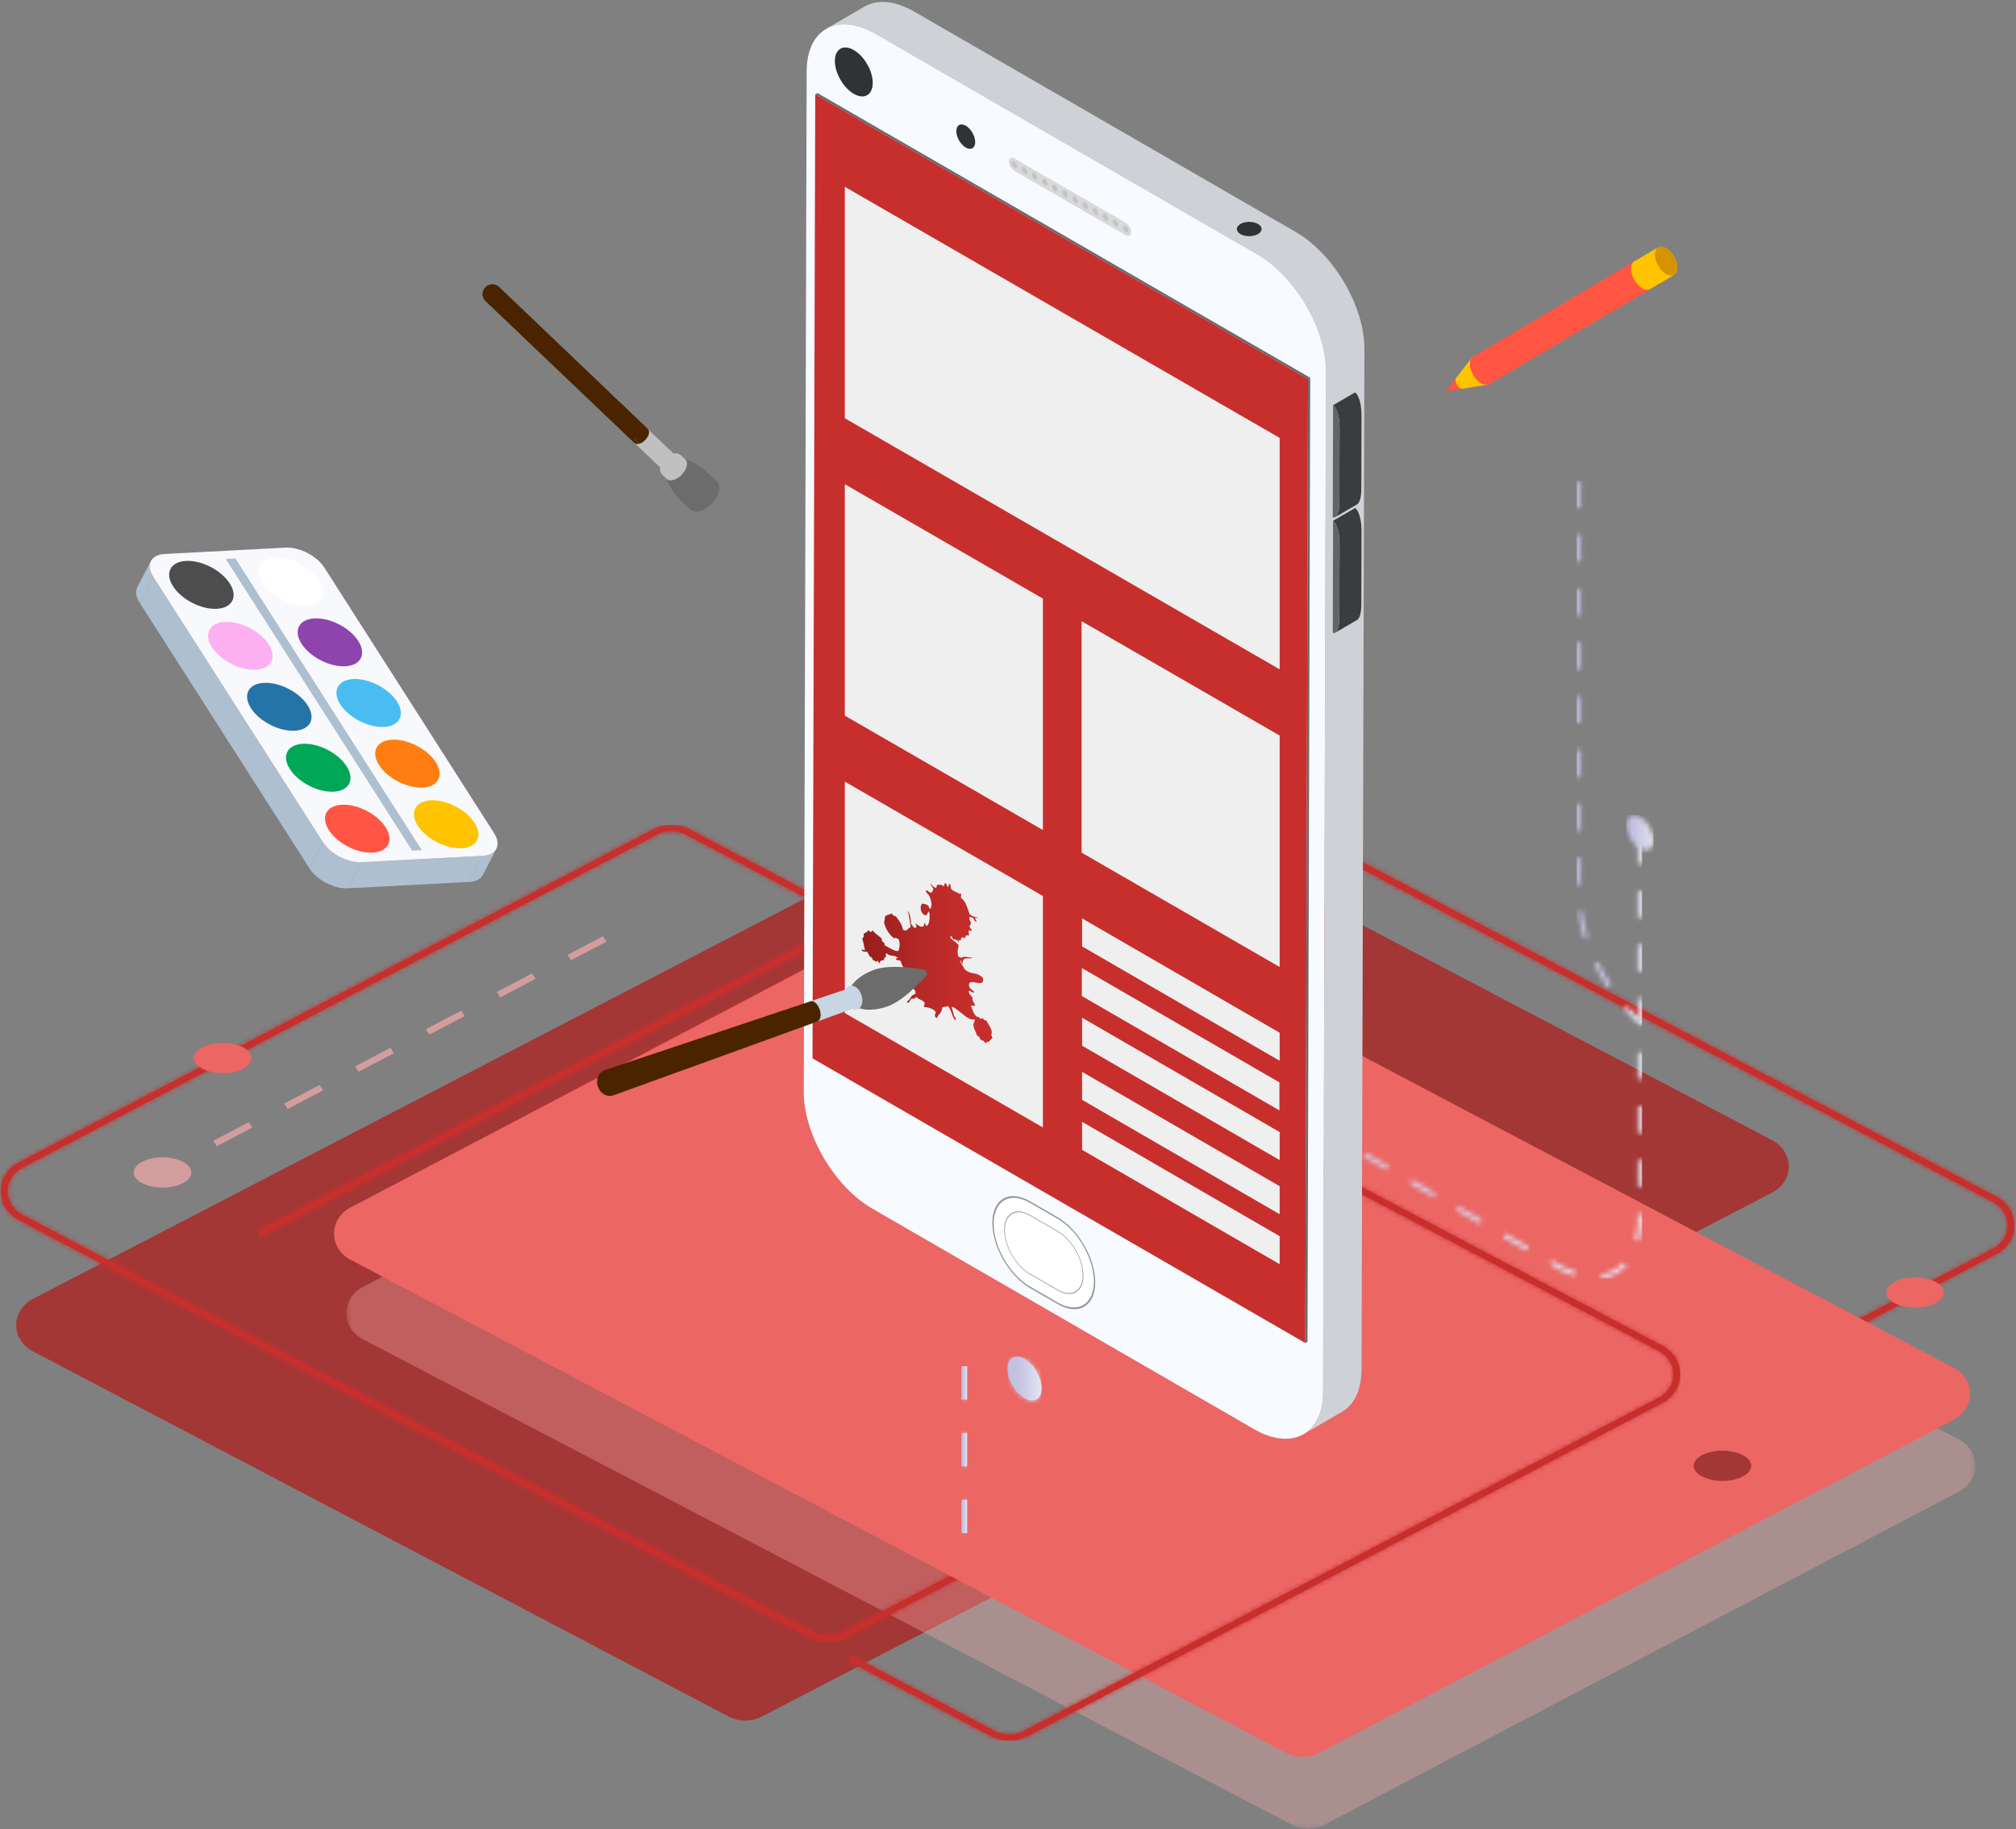 <svg width="421" height="382" viewBox="0 0 421 382" xmlns="http://www.w3.org/2000/svg" xmlns:xlink="http://www.w3.org/1999/xlink"><rect x="0" y="0" width="421" height="382" fill="#808080" stroke="none"/><title>8717F767-2A9D-44D5-8553-67535FC878E1</title><defs><path id="a" d="M.377.17h340.195v183.474H.377z"/><path d="M137.332 168.729L4.897 99.202c-1.918-1.007-3.11-2.884-3.113-4.898-.003-2.011 1.186-3.89 3.101-4.902L170.022 2.25a6.73 6.73 0 0 1 3.126-.765c1.09 0 2.169.262 3.115.758l132.433 69.532c1.918 1.006 3.11 2.882 3.113 4.896.004 2.011-1.184 3.891-3.1 4.901l-165.136 87.15a6.714 6.714 0 0 1-3.128.753 6.723 6.723 0 0 1-3.113-.746M169.3 1.119L4.163 88.27C1.806 89.517.343 91.828.345 94.307c.003 2.477 1.473 4.787 3.832 6.026l132.436 69.528a8.274 8.274 0 0 0 3.834.934c1.351 0 2.68-.325 3.85-.94L309.43 82.703c2.357-1.244 3.82-3.557 3.817-6.036-.002-2.478-1.473-4.786-3.832-6.025L176.982 1.11c-1.163-.61-2.498-.915-3.832-.915-1.341 0-2.683.308-3.85.922" id="c"/><path d="M137.314 168.584L4.881 99.056C2.96 98.05 1.77 96.173 1.768 94.16c-.004-2.012 1.184-3.891 3.1-4.901L170.006 2.107a6.726 6.726 0 0 1 3.125-.764c1.092 0 2.168.262 3.114.759l132.434 69.53c1.918 1.005 3.11 2.881 3.113 4.895.003 2.013-1.186 3.892-3.1 4.902l-165.138 87.148c-.95.5-2.039.751-3.128.751a6.726 6.726 0 0 1-3.112-.744M169.284.976L4.146 88.126C1.788 89.372.327 91.685.329 94.162.33 96.639 1.8 98.95 4.16 100.188l132.433 69.528a8.258 8.258 0 0 0 3.834.933 8.28 8.28 0 0 0 3.849-.941l165.138-87.147c2.356-1.245 3.819-3.557 3.817-6.037-.004-2.477-1.473-4.786-3.834-6.025L176.965.97C175.8.36 174.467.053 173.13.053c-1.34 0-2.68.308-3.848.924" id="e"/><path d="M169.278 1.004L4.142 88.154C1.785 89.397.322 91.71.325 94.187c.002 2.478 1.472 4.788 3.832 6.026l132.434 69.529a8.252 8.252 0 0 0 3.834.932 8.248 8.248 0 0 0 3.847-.94l29.863-15.757-.722-1.133-29.863 15.758a6.786 6.786 0 0 1-6.24.008L4.876 99.084c-1.918-1.007-3.11-2.884-3.113-4.897-.003-2.012 1.185-3.891 3.101-4.902L170 2.135a6.786 6.786 0 0 1 6.24-.007l120.505 63.264.72-1.132L176.96.996a8.253 8.253 0 0 0-3.833-.932 8.256 8.256 0 0 0-3.849.94" id="g"/><path d="M3.724 5.481L.898.038c.444.86.32 2.012-.463 3.245l2.82 5.448c.794-1.24.918-2.392.47-3.25z" id="i"/><path d="M.355.202l2.826 5.45c.442.84 1.43 1.403 2.868 1.478L3.222 1.685C1.787 1.607.792 1.053.355.202z" id="k"/><path d="M.115 4.361l2.828 5.444c2.896.154 6.52-1.717 8.089-4.173L8.206.186C6.634 2.642 3.014 4.511.115 4.361z" id="m"/><path d="M3.433 168.32c1.381 1.478 3.108 2.397 5.13 2.731l.151-.918c-1.815-.298-3.363-1.124-4.602-2.45l-.68.638zm14.358-.378a19.249 19.249 0 0 1-3.753 1.688l.281.887c1.287-.41 2.61-1.005 3.937-1.769l1.208-.699-.465-.805-1.208.698zm6.073-3.507l.465.805 4.865-2.81-.465-.807-4.865 2.812zM.17 157.5v.8c0 1.768.194 3.415.579 4.89l.901-.233c-.366-1.402-.55-2.967-.55-4.657v-.8H.17zm33.423 1.314l.466.804 4.866-2.808-.466-.807-4.866 2.811zm9.73-5.622l.466.808 4.868-2.812-.466-.805-4.868 2.81zM.169 146.26l.002 5.618h.93v-5.618H.17zm52.886 1.312l.466.806 4.867-2.809-.467-.805-4.866 2.808zm9.731-5.62l.464.807 4.867-2.811-.465-.805-4.866 2.81zM.17 140.638h.93v-5.62H.17v5.62zm72.348-4.306l.466.806 4.864-2.81-.464-.806-4.866 2.81zm9.732-5.622l.464.808 4.865-2.811-.464-.807-4.865 2.81zM.17 123.777v5.62h.932v-5.62H.167zm91.81 1.314l.464.805 4.867-2.81-.466-.805-4.864 2.81zm9.732-5.62l.464.805 4.866-2.811-.465-.805-4.865 2.81zM.168 118.156h.93v-5.62h-.93v5.62zm111.004-4.578l.592.72a34.76 34.76 0 0 0 4.073-3.974l-.698-.612a33.891 33.891 0 0 1-3.967 3.866zM.168 106.916h.93v-5.623h-.93v5.623zm118.323-1.63l.777.51a43.126 43.126 0 0 0 2.795-4.944l-.836-.404a42.862 42.862 0 0 1-2.736 4.838zM.168 95.674h.93v-5.621h-.93v5.62zm123.116-.382l.885.283a33.763 33.763 0 0 0 1.278-5.55l-.922-.128a33.047 33.047 0 0 1-1.241 5.395zM.168 84.434h.93v-5.622h-.93v5.622zm124.615-.08h.93v-5.622h-.93v5.621zm0-11.242h.93v-5.621h-.93v5.621zm-.002-11.242h.931v-5.62h-.93v5.62zm0-11.24h.931v-5.62h-.93v5.62zm0-11.242h.931v-5.62h-.93v5.62zm0-11.24h.931v-5.622h-.93v5.622zm-.002-11.243h.932v-5.62h-.932v5.62zm0-11.24h.932V.045h-.932v5.62z" id="o"/><linearGradient x1="-.032%" y1="49.984%" x2="99.984%" y2="49.984%" id="p"><stop stop-color="#E7E7F3" offset="0%"/><stop stop-color="#D3D1E8" offset="35.12%"/><stop stop-color="#C6C3E1" offset="70.22%"/><stop stop-color="#C1BEDF" offset="100%"/></linearGradient><path d="M.323 113.101l.62.694a36.053 36.053 0 0 0 3.054-3.095l-.7-.614a35.089 35.089 0 0 1-2.974 3.015zm6.327-7.438l.779.51a42.896 42.896 0 0 0 2.795-4.944l-.838-.403a42.29 42.29 0 0 1-2.736 4.837zm4.794-9.994l.889.283a33.964 33.964 0 0 0 1.277-5.548l-.923-.128a32.77 32.77 0 0 1-1.243 5.393zm1.5-16.558v5.62h.93v-5.62h-.93zm0-11.242v5.62h.93v-5.62h-.93zm-.003-5.62h.93v-5.62h-.93v5.62zm0-16.862v5.621h.93v-5.621h-.93zm0-11.24v5.619h.93v-5.62h-.93zm-.003-11.243l.001 5.621h.93v-5.62h-.93zm0-5.619h.93v-5.62h-.93v5.62zM12.936.424v5.62h.93V.424h-.93z" id="r"/><linearGradient x1="-.023%" y1="50.003%" x2="99.979%" y2="50.003%" id="s"><stop stop-color="#E7E7F3" offset="0%"/><stop stop-color="#D3D1E8" offset="35.12%"/><stop stop-color="#C6C3E1" offset="70.22%"/><stop stop-color="#C1BEDF" offset="100%"/></linearGradient><path d="M2.885.764C1.31 1.674.037 3.884.037 5.698c0 1.82 1.274 2.556 2.848 1.647 1.574-.908 2.85-3.116 2.85-4.935 0-1.289-.643-2.036-1.578-2.036-.384 0-.815.125-1.272.39" id="u"/><linearGradient x1=".009%" y1="50.011%" x2="99.999%" y2="50.011%" id="v"><stop stop-color="#E7E7F3" offset="0%"/><stop stop-color="#D3D1E8" offset="35.12%"/><stop stop-color="#C6C3E1" offset="70.22%"/><stop stop-color="#C1BEDF" offset="100%"/></linearGradient><linearGradient x1="0%" y1="49.995%" x2="99.999%" y2="49.995%" id="x"><stop stop-color="#E7E7F3" offset="0%"/><stop stop-color="#D3D1E8" offset="35.12%"/><stop stop-color="#C6C3E1" offset="70.22%"/><stop stop-color="#C1BEDF" offset="100%"/></linearGradient><path d="M3.979.873C2.017 2.006.43 4.757.43 7.02c0 2.263 1.585 3.18 3.548 2.047 1.958-1.13 3.545-3.88 3.545-6.145 0-1.605-.797-2.534-1.96-2.534-.478 0-1.016.157-1.585.485" id="y"/><linearGradient x1="0%" y1="50.002%" x2="99.999%" y2="50.002%" id="z"><stop stop-color="#E7E7F3" offset="0%"/><stop stop-color="#D3D1E8" offset="35.12%"/><stop stop-color="#C6C3E1" offset="70.22%"/><stop stop-color="#C1BEDF" offset="100%"/></linearGradient><linearGradient x1=".016%" y1="50%" x2="100.023%" y2="50%" id="B"><stop stop-color="#E7E7F3" offset="0%"/><stop stop-color="#D3D1E8" offset="35.12%"/><stop stop-color="#C6C3E1" offset="70.22%"/><stop stop-color="#C1BEDF" offset="100%"/></linearGradient><path d="M.218 35.007h1.158v-6.955H.218v6.955zm0-13.954h1.158v-6.955H.218v6.955zm0-13.954h1.158V.144H.218V7.1z" id="C"/><linearGradient x1="0%" y1="49.999%" x2="99.996%" y2="49.999%" id="E"><stop stop-color="#C72F2D" offset="0%"/><stop stop-color="#C22D2B" offset="26.29%"/><stop stop-color="#B42826" offset="57.27%"/><stop stop-color="#9C201E" offset="90.5%"/><stop stop-color="#941D1B" offset="100%"/></linearGradient></defs><g fill="none" fill-rule="evenodd"><path d="M6.89 271.224c-2.162 1.121-3.498 3.207-3.506 5.47-.006 2.261 1.319 4.354 3.473 5.486l145.298 76.265a7.552 7.552 0 0 0 6.915.017l210.99-109.406c2.16-1.12 3.499-3.207 3.504-5.47.006-2.262-1.318-4.353-3.472-5.485l-145.3-76.267a7.548 7.548 0 0 0-6.913-.017L6.89 271.224z" fill="#A33736" fill-rule="nonzero"/><g transform="matrix(-1 0 0 1 412.895 198.208)" opacity=".7"><mask id="b" fill="#fff"><use xlink:href="#a"/></mask><path d="M337.1 70.525c2.15 1.13 3.475 3.217 3.471 5.474 0 2.26-1.33 4.345-3.484 5.471L143.185 182.804a7.552 7.552 0 0 1-6.936-.007L3.85 113.287c-2.152-1.13-3.476-3.216-3.473-5.474.003-2.258 1.331-4.345 3.484-5.469L197.764 1.01a7.552 7.552 0 0 1 6.935.006L337.1 70.526z" fill="#F9AAAA" fill-rule="nonzero" opacity=".7" mask="url(#b)"/></g><path d="M176.054 340.809l132.435-69.527c1.918-1.007 3.11-2.884 3.113-4.898.003-2.011-1.185-3.89-3.101-4.901L143.364 174.33a6.73 6.73 0 0 0-3.126-.765 6.732 6.732 0 0 0-3.115.759L4.69 243.854c-1.918 1.007-3.11 2.883-3.113 4.897-.004 2.011 1.184 3.892 3.1 4.902l165.136 87.15c.948.5 2.037.752 3.128.752 1.084 0 2.167-.25 3.113-.746m-31.968-167.61l165.137 87.152c2.358 1.246 3.82 3.557 3.818 6.036-.003 2.477-1.473 4.787-3.832 6.026L176.773 341.94a8.277 8.277 0 0 1-3.834.934 8.295 8.295 0 0 1-3.85-.94L3.956 254.785c-2.357-1.245-3.82-3.558-3.817-6.036.002-2.478 1.473-4.787 3.832-6.026l132.434-69.531c1.163-.61 2.498-.916 3.832-.916 1.342 0 2.683.308 3.85.922" fill="#C72F2D" fill-rule="nonzero"/><g transform="matrix(-1 0 0 1 313.386 172.08)"><mask id="d" fill="#fff"><use xlink:href="#c"/></mask><path fill="#C72F2D" fill-rule="nonzero" mask="url(#d)" d="M.343.196h312.909v170.599H.343z"/></g><path d="M283.686 330.303l132.433-69.527c1.92-1.007 3.111-2.883 3.113-4.897.004-2.011-1.184-3.891-3.1-4.9l-165.138-87.152a6.726 6.726 0 0 0-3.125-.765 6.726 6.726 0 0 0-3.114.76L112.32 233.35c-1.918 1.005-3.11 2.882-3.113 4.895-.003 2.013 1.186 3.892 3.1 4.902l165.138 87.149c.95.5 2.039.75 3.128.75a6.726 6.726 0 0 0 3.112-.744m-31.97-167.607l165.137 87.15c2.359 1.245 3.82 3.558 3.818 6.035-.002 2.478-1.471 4.789-3.832 6.026l-132.433 69.528a8.258 8.258 0 0 1-3.834.934c-1.35 0-2.68-.325-3.849-.942L111.585 244.28c-2.356-1.245-3.819-3.557-3.817-6.037.004-2.477 1.473-4.786 3.834-6.024l132.433-69.53c1.164-.612 2.498-.917 3.834-.917 1.34 0 2.68.308 3.848.924" fill="#C72F2D" fill-rule="nonzero"/><g transform="matrix(-1 0 0 1 421 161.72)"><mask id="f" fill="#fff"><use xlink:href="#e"/></mask><path fill="#C72F2D" fill-rule="nonzero" mask="url(#f)" d="M.326.052h312.908v170.597H.326z"/></g><path d="M73.228 252.134c-2.147 1.127-3.47 3.21-3.473 5.462-.003 2.255 1.318 4.34 3.462 5.47l195.32 102.968a7.55 7.55 0 0 0 6.957.006l132.432-69.526c2.146-1.128 3.47-3.21 3.472-5.463.002-2.254-1.318-4.339-3.462-5.47L212.617 182.613a7.551 7.551 0 0 0-6.958-.006L73.23 252.134z" fill="#EC6664" fill-rule="nonzero"/><path d="M181.93 193.806l165.137 87.15c2.356 1.244 3.82 3.556 3.816 6.034-.002 2.478-1.472 4.788-3.832 6.026l-132.433 69.529a8.252 8.252 0 0 1-3.834.932 8.248 8.248 0 0 1-3.847-.94l-29.864-15.757.723-1.133 29.862 15.758a6.786 6.786 0 0 0 6.241.008l132.432-69.527c1.918-1.007 3.11-2.885 3.113-4.897.004-2.012-1.185-3.891-3.1-4.902l-165.136-87.15a6.786 6.786 0 0 0-6.24-.008L54.462 258.194l-.719-1.132 120.505-63.264a8.253 8.253 0 0 1 3.834-.932c1.332 0 2.662.313 3.848.94" fill="#C72F2D" fill-rule="nonzero"/><g transform="matrix(-1 0 0 1 351.209 192.802)"><mask id="h" fill="#fff"><use xlink:href="#g"/></mask><path fill="#C72F2D" fill-rule="nonzero" mask="url(#h)" d="M.322.064h297.144v170.611H.322z"/></g><path d="M363.942 303.855c2.35 1.234 2.35 3.228 0 4.463-2.347 1.234-6.154 1.234-8.505 0-2.347-1.235-2.347-3.229 0-4.463 2.35-1.233 6.158-1.233 8.505 0" fill="#A33736" fill-rule="nonzero"/><path d="M45.286 239.343l7.395-3.883-.718-1.132-7.397 3.884.72 1.13zm14.79-7.768l7.397-3.882-.72-1.132-7.396 3.884.72 1.13zm14.793-7.764l7.396-3.884-.719-1.132-7.396 3.884.72 1.132zm14.791-7.766l7.398-3.884-.72-1.132-7.398 3.884.72 1.132zm14.793-7.767l7.397-3.884-.72-1.132-7.397 3.884.72 1.132zm14.793-7.767l7.395-3.882-.719-1.132-7.396 3.883.72 1.131zm-81.058 42.094c2.348 1.232 2.348 3.229 0 4.46-2.344 1.233-6.151 1.233-8.501 0-2.346-1.231-2.346-3.228 0-4.46 2.347-1.235 6.156-1.235 8.501 0" fill="#F9AAAA" fill-rule="nonzero" opacity=".7"/><path d="M395.677 267.663c-2.35 1.233-2.35 3.23 0 4.465 2.35 1.231 6.156 1.231 8.506-.003 2.347-1.232 2.347-3.229 0-4.461-2.349-1.233-6.157-1.233-8.506 0M42.244 218.705c-2.35 1.234-2.35 3.234 0 4.465 2.35 1.233 6.157 1.233 8.507 0 2.347-1.23 2.347-3.231 0-4.464-2.35-1.231-6.157-1.231-8.507-.001" fill="#EC6664" fill-rule="nonzero"/><path d="M28.695 122.604l2.826-5.443c-.444.86-.32 2.011.463 3.245l-2.82 5.447c-.794-1.239-.917-2.392-.469-3.249z" fill="#AEBFCF" fill-rule="nonzero"/><g transform="matrix(-1 0 0 1 32.42 117.123)"><mask id="j" fill="#fff"><use xlink:href="#i"/></mask><path d="M.435 3.284l2.82 5.447c.795-1.239.918-2.392.47-3.25L.897.04c.444.86.32 2.011-.463 3.245z" fill="#AEBFCF" fill-rule="nonzero" mask="url(#j)"/></g><path d="M103.657 177.237l-2.826 5.45c-.442.84-1.43 1.403-2.869 1.478l2.828-5.445c1.435-.077 2.429-.632 2.867-1.483z" fill="#AEBFCF" fill-rule="nonzero"/><g transform="matrix(-1 0 0 1 104.012 177.035)"><mask id="l" fill="#fff"><use xlink:href="#k"/></mask><g mask="url(#l)" fill="#AEBFCF" fill-rule="nonzero"><path d="M.355.202l2.826 5.45c.263.51.735.915 1.378 1.172L1.738 1.382C1.088 1.122.619.714.355.202zm1.383 1.18L4.56 6.823c.426.174.92.278 1.49.307L3.222 1.685a4.688 4.688 0 0 1-1.484-.303z"/></g></g><path fill="#AEBFCF" fill-rule="nonzero" d="M100.79 178.72l-2.828 5.445-25.26 1.323 2.828-5.443zm-33.35-2.85l-2.827 5.446-35.449-55.462 2.82-5.447z"/><path d="M75.53 180.045l-2.828 5.443c-2.896.155-6.52-1.716-8.089-4.172l2.826-5.446c1.572 2.456 5.192 4.325 8.091 4.175z" fill="#AEBFCF" fill-rule="nonzero"/><g transform="matrix(-1 0 0 1 75.645 175.684)"><mask id="n" fill="#fff"><use xlink:href="#m"/></mask><g mask="url(#n)" fill="#AEBFCF" fill-rule="nonzero"><path d="M.115 4.361l2.828 5.444c1.05.054 2.2-.158 3.308-.565L3.42 3.797c-1.108.407-2.255.618-3.305.564z"/><path d="M3.42 3.797L6.25 9.24c1.946-.718 3.778-2.044 4.782-3.608L8.206.186c-1 1.567-2.836 2.896-4.786 3.611z"/></g></g><path d="M103.187 173.994c1.572 2.457.495 4.574-2.397 4.727l-25.26 1.324c-2.9.15-6.52-1.718-8.09-4.175l-35.456-55.464c-1.564-2.455-.492-4.572 2.407-4.724l25.25-1.325c2.903-.152 6.523 1.715 8.099 4.178l35.447 55.46z" fill="#F8F9FC" fill-rule="nonzero"/><g fill-rule="nonzero"><path d="M89.978 167.127c3.275-.166 7.356 1.942 9.122 4.706 1.77 2.759.546 5.13-2.728 5.292-3.274.162-7.356-1.944-9.121-4.706-1.765-2.763-.542-5.135 2.727-5.292z" fill="#FFC300"/><path d="M71.403 168.047c3.271-.163 7.357 1.945 9.122 4.706 1.768 2.762.546 5.132-2.731 5.295-3.27.16-7.355-1.949-9.12-4.706-1.763-2.765-.543-5.133 2.729-5.295z" fill="#FF5542"/><path d="M81.885 154.462c3.273-.161 7.356 1.945 9.123 4.706 1.762 2.761.54 5.133-2.73 5.296-3.272.16-7.356-1.946-9.122-4.707-1.766-2.762-.543-5.134 2.729-5.295z" fill="#FE7E11"/><path d="M63.27 155.316c3.274-.16 7.355 1.945 9.122 4.707 1.767 2.763.542 5.136-2.728 5.293-3.277.164-7.357-1.942-9.122-4.708-1.771-2.757-.548-5.13 2.727-5.292z" fill="#00A757"/><path d="M73.788 141.797c3.272-.16 7.358 1.95 9.118 4.706 1.766 2.762.544 5.133-2.727 5.292-3.266.166-7.352-1.943-9.12-4.705-1.762-2.757-.54-5.128 2.729-5.293z" fill="#49BDF2"/><path d="M55.135 142.59c3.272-.162 7.357 1.946 9.118 4.705 1.764 2.757.54 5.132-2.73 5.296-3.266.161-7.352-1.947-9.118-4.705-1.767-2.762-.543-5.137 2.73-5.296z" fill="#2574A8"/><path d="M65.695 129.135c3.27-.163 7.358 1.946 9.118 4.705 1.769 2.761.548 5.13-2.73 5.293-3.265.16-7.35-1.948-9.117-4.705-1.764-2.765-.544-5.135 2.73-5.293z" fill="#8E44AD"/><path d="M46.998 129.86c3.268-.163 7.353 1.944 9.12 4.705 1.765 2.763.542 5.134-2.73 5.293-3.274.163-7.357-1.943-9.12-4.703-1.764-2.76-.541-5.131 2.73-5.295z" fill="#FEAFF1"/><path d="M57.6 116.47c3.27-.163 7.35 1.942 9.124 4.708 1.768 2.758.546 5.13-2.729 5.292-3.28.158-7.359-1.948-9.124-4.707-1.766-2.764-.543-5.136 2.73-5.293z" fill="#FFF"/><path d="M38.86 117.132c3.276-.161 7.355 1.944 9.124 4.707 1.76 2.76.539 5.127-2.728 5.292-3.277.161-7.357-1.945-9.124-4.708-1.766-2.761-.543-5.13 2.728-5.29z" fill="#4D4D4D"/><path fill="#AEBFCF" d="M47.143 116.72l38.931 60.918 2.02-.1-38.935-60.915z"/></g><g fill-rule="nonzero"><g fill="#FF5542"><path d="M304.133 78.908c.16-.209.443-.249.776-.066.512.291.936 1.01.95 1.612.002.394-.173.638-.438.682-1.146.177-2.287.353-3.436.532.717-.921 1.43-1.84 2.148-2.76z"/><path d="M301.986 81.668c.716-.921 1.429-1.84 2.148-2.76-.098.116-.149.288-.146.504l-2.002 2.256z"/><path d="M305.422 81.136c-1.146.177-2.288.353-3.436.532l2.001-2.256c.01.603.435 1.322.953 1.61.18.1.342.136.482.114z"/><path d="M303.987 79.412c-.007-.605.404-.852.922-.57.512.291.936 1.01.95 1.612.002.603-.41.857-.92.568-.517-.288-.942-1.007-.952-1.61z"/></g><g fill="#FFC300"><path d="M303.987 79.412c-.007-.605.404-.852.922-.57.512.291.936 1.01.95 1.612.002.603-.41.857-.92.568-.517-.288-.942-1.007-.952-1.61z"/><path d="M307.338 74.76c.403-.519 1.127-.615 1.95-.156 1.286.72 2.351 2.526 2.373 4.032.012.985-.422 1.6-1.088 1.702l-5.151.798c.265-.044.44-.288.437-.682-.013-.602-.438-1.321-.95-1.612-.332-.183-.616-.143-.78.066 1.067-1.386 2.142-2.765 3.209-4.148z"/><path d="M304.128 78.908c1.067-1.387 2.143-2.765 3.21-4.148-.222.294-.354.727-.345 1.267l-3.006 3.384c-.002-.216.048-.387.14-.503zm6.445 1.43l-5.151.798c-.14.022-.302-.015-.482-.114-.518-.289-.943-1.007-.952-1.61l3.006-3.384c.022 1.506 1.085 3.312 2.37 4.029.448.249.86.336 1.21.281z"/><path d="M306.993 76.028c-.025-1.506 1-2.143 2.296-1.424 1.285.72 2.35 2.526 2.373 4.033.02 1.504-1.004 2.144-2.298 1.42-1.286-.717-2.349-2.523-2.37-4.03z"/></g><g fill="#FF5542"><path d="M306.993 76.028c-.025-1.506 1-2.143 2.296-1.424 1.285.72 2.35 2.526 2.373 4.033.02 1.504-1.004 2.144-2.298 1.42-1.286-.717-2.349-2.523-2.37-4.03z"/><path d="M341.305 54.6c.415-.243.986-.219 1.62.14 1.287.72 2.35 2.522 2.372 4.029.014.764-.244 1.303-.674 1.558l-33.637 19.87c.426-.25.688-.795.676-1.56-.022-1.507-1.087-3.312-2.373-4.033-.635-.353-1.21-.378-1.621-.133L341.305 54.6z"/><path d="M307.668 74.47l33.637-19.87c-.425.252-.683.796-.674 1.558l-33.638 19.87c-.012-.765.249-1.307.675-1.558z"/><path d="M344.623 60.326l-33.637 19.87c-.418.241-.987.216-1.622-.14-1.286-.717-2.35-2.522-2.371-4.029l33.638-19.869c.026 1.51 1.085 3.31 2.375 4.03.635.357 1.205.379 1.617.138z"/><path d="M340.631 56.159c-.024-1.504 1.005-2.142 2.295-1.419 1.286.72 2.349 2.522 2.371 4.029.024 1.505-1 2.142-2.29 1.42-1.29-.721-2.35-2.52-2.376-4.03z"/></g><path d="M340.631 56.159c-.024-1.504 1.005-2.142 2.295-1.419 1.286.72 2.349 2.522 2.371 4.029.024 1.505-1 2.142-2.29 1.42-1.29-.721-2.35-2.52-2.376-4.03z" fill="#FFC300"/><path d="M346.27 51.67c.415-.244.985-.218 1.617.135 1.292.72 2.351 2.523 2.376 4.028.014.767-.248 1.309-.673 1.558l-4.967 2.935c.43-.254.688-.794.674-1.557-.023-1.508-1.085-3.31-2.372-4.03-.634-.358-1.205-.382-1.62-.14 1.492-.877 3.477-2.052 4.964-2.93z" fill="#FFC300"/><path d="M341.305 54.6l4.964-2.93c-.423.25-.685.791-.673 1.558l-4.965 2.93c-.009-.762.25-1.306.674-1.558z" fill="#FFC300"/><path d="M349.59 57.391l-4.967 2.935c-.412.24-.982.219-1.617-.138-1.29-.72-2.349-2.52-2.375-4.03l4.965-2.93c.022 1.505 1.085 3.309 2.373 4.028.64.357 1.21.382 1.62.135z" fill="#FFC300"/><path d="M345.596 53.228c-.02-1.509 1.004-2.144 2.291-1.423 1.292.72 2.351 2.523 2.376 4.028.02 1.509-1.002 2.144-2.294 1.424-1.288-.72-2.35-2.524-2.373-4.029z" fill="#D69200"/></g><g transform="matrix(-1 0 0 1 343.104 95.95)"><mask id="q" fill="#fff"><use xlink:href="#o"/></mask><path fill="url(#p)" fill-rule="nonzero" mask="url(#q)" d="M.168.044h125.544v171.008H.168z"/></g><g transform="matrix(-1 0 0 1 343.104 100.005)"><mask id="t" fill="#fff"><use xlink:href="#r"/></mask><path fill="url(#s)" fill-rule="nonzero" mask="url(#t)" d="M.323.423h13.551v113.373H.323z"/></g><g transform="matrix(-1 0 0 1 345.355 169.828)"><mask id="w" fill="#fff"><use xlink:href="#u"/></mask><path fill="url(#v)" fill-rule="nonzero" mask="url(#w)" d="M.036.375h5.698v7.88H.036z"/></g><path d="M3.979.873C2.017 2.006.43 4.757.43 7.02c0 2.263 1.585 3.18 3.548 2.047 1.958-1.13 3.545-3.88 3.545-6.145 0-1.605-.797-2.534-1.96-2.534-.478 0-1.016.157-1.585.485" fill="url(#x)" fill-rule="nonzero" transform="matrix(-1 0 0 1 217.93 282.896)"/><g transform="matrix(-1 0 0 1 217.93 282.896)"><mask id="A" fill="#fff"><use xlink:href="#y"/></mask><path fill="url(#z)" fill-rule="nonzero" mask="url(#A)" d="M.431.388h7.094V10.2H.431z"/></g><path d="M.218 35.007h1.158v-6.955H.218v6.955zm0-13.954h1.158v-6.955H.218v6.955zm0-13.954h1.158V.144H.218V7.1z" fill="url(#B)" fill-rule="nonzero" transform="matrix(-1 0 0 1 202.17 285.149)"/><g transform="matrix(-1 0 0 1 202.17 285.149)"><mask id="D" fill="#fff"><use xlink:href="#C"/></mask><path fill="url(#B)" fill-rule="nonzero" mask="url(#D)" d="M.218.144h1.158v34.862H.218z"/></g><g fill-rule="nonzero"><path d="M180.542 1.372c2.627-1.528 6.309-1.295 10.381 1.056l79.658 46.012c7.949 4.591 14.373 15.524 14.348 24.422l-.604 213.097c-.013 4.34-1.558 7.395-4.061 8.85l-8.028 4.667c2.503-1.455 4.05-4.508 4.062-8.85l.603-213.098c.026-8.897-6.4-19.83-14.347-24.422L182.896 7.095c-4.073-2.352-7.755-2.585-10.382-1.057 2.677-1.555 5.353-3.11 8.028-4.666z" fill="#CED2D6"/><path d="M168.454 14.888c.024-8.897 6.49-12.385 14.442-7.793l79.658 46.012c7.948 4.592 14.373 15.525 14.347 24.422l-.603 213.098c-.027 8.897-6.491 12.384-14.44 7.793l-79.657-46.012c-7.951-4.593-14.375-15.526-14.35-24.422l.603-213.098z" fill="#F7FAFF"/><path fill="#686A6D" d="M273.154 79.144l.459-.266-.572 201.301-.458.267z"/><path fill="#686A6D" d="M170.704 19.436l102.909 59.442-.459.266-102.909-59.44z"/><path fill="#C72F2D" d="M170.245 19.703l102.91 59.44-.572 201.303-102.908-59.441z"/><path d="M210.699 33.738c0 .719.503 1.593 1.127 1.953l23.275 13.445c.622.36 1.128.068 1.128-.651 0-.719-.506-1.594-1.128-1.954l-23.275-13.444c-.624-.36-1.127-.068-1.127.651z" fill="#D9D9D9"/><path d="M199.707 27.39c0 1.258.884 2.788 1.973 3.418 1.09.63 1.973.12 1.973-1.14 0-1.258-.883-2.788-1.973-3.418-1.09-.629-1.973-.119-1.973 1.14z" fill="#303235"/><path d="M211.261 34.063c0 .369.258.816.578 1 .318.184.576.036.576-.333 0-.368-.258-.816-.576-1-.32-.184-.578-.035-.578.333zm2.114 1.221c0 .368.26.815.577 1 .318.184.577.034.577-.334s-.259-.815-.577-1c-.318-.183-.577-.034-.577.334zm2.114 1.221c0 .367.258.816.575 1 .321.184.578.035.578-.333 0-.369-.257-.816-.578-1-.317-.184-.575-.035-.575.333zm2.112 1.221c0 .367.259.815.578 1 .318.183.576.034.576-.334s-.258-.815-.576-1c-.319-.183-.578-.034-.578.334zm2.116 1.22c0 .368.257.817.577 1 .318.185.576.036.576-.332s-.258-.816-.576-1c-.32-.185-.577-.035-.577.332zm2.112 1.221c0 .368.26.816.577 1 .318.184.576.035.576-.333s-.258-.815-.576-1c-.318-.184-.577-.034-.577.333zm2.114 1.221c0 .368.26.815.577 1 .318.184.577.035.577-.333 0-.37-.26-.816-.577-1-.317-.184-.577-.035-.577.333zm2.113 1.221c0 .368.26.816.578 1 .317.184.578.034.578-.334s-.26-.815-.578-.998c-.318-.185-.578-.036-.578.332zm2.114 1.221c0 .368.258.815.577 1 .32.183.578.035.578-.334 0-.367-.258-.816-.578-1-.318-.183-.578-.034-.578.334zm2.114 1.222c0 .367.259.815.576.998.319.185.577.036.577-.332 0-.369-.258-.816-.577-1-.317-.185-.576-.036-.576.334zm2.115 1.22c0 .368.257.815.576 1 .32.183.577.034.577-.334s-.257-.815-.576-1c-.32-.183-.577-.034-.577.334zm2.112 1.22c0 .369.258.816.577 1 .32.184.576.036.576-.333 0-.368-.257-.816-.576-1-.32-.184-.577-.035-.577.333z" fill="#C4C4C4"/><path d="M174.344 12.74c0 2.522 1.771 5.59 3.956 6.852 2.184 1.263 3.954.24 3.954-2.284 0-2.523-1.77-5.591-3.954-6.853-2.185-1.261-3.956-.239-3.956 2.284z" fill="#303235"/><path d="M207.37 255.452c0 4.915 3.45 10.891 7.704 13.348l5.806 3.352c4.253 2.458 7.703.465 7.703-4.449s-3.45-10.89-7.705-13.347l-5.804-3.353c-4.254-2.457-7.704-.466-7.704 4.449z" fill="#FFF"/><g fill="#939598"><path d="M215.074 268.962l5.804 3.353c4.325 2.498 7.844.465 7.844-4.531 0-4.996-3.519-11.092-7.842-13.59l-5.806-3.354c-4.326-2.499-7.846-.466-7.846 4.532 0 4.995 3.52 11.091 7.846 13.59zm5.806-14.443c4.169 2.408 7.56 8.287 7.56 13.103 0 4.817-3.391 6.776-7.562 4.368l-5.804-3.353c-4.17-2.407-7.562-8.286-7.562-13.102 0-4.817 3.392-6.778 7.562-4.369l5.806 3.353z"/><path d="M215.074 266.113l5.806 3.352c2.964 1.713 5.376.32 5.376-3.106 0-3.424-2.412-7.604-5.376-9.316l-5.806-3.352c-2.965-1.712-5.377-.32-5.377 3.105 0 3.424 2.412 7.603 5.377 9.317zm5.804-8.907c2.886 1.667 5.235 5.737 5.235 9.073 0 3.335-2.349 4.692-5.233 3.024l-5.806-3.353c-2.888-1.668-5.235-5.738-5.235-9.073 0-3.334 2.347-4.692 5.235-3.024l5.804 3.353z"/></g><path d="M278.385 84.614l4.588-2.668c.753.438 1.358 2.532 1.352 4.681l-.044 15.568c-.006 1.632-.36 2.826-.86 3.118l-4.588 2.666c.501-.291.856-1.485.86-3.117l.046-15.568c.005-2.15-.598-4.244-1.354-4.68z" fill="#3B3C3E"/><path d="M278.385 84.614c.756.436 1.36 2.53 1.354 4.68l-.045 15.568c-.006 2.15-.621 3.541-1.375 3.106l.066-23.354z" fill="#626467"/><path d="M278.385 108.75l4.588-2.665c.753.434 1.358 2.527 1.352 4.678l-.044 15.57c-.006 1.63-.36 2.826-.86 3.117l-4.588 2.667c.501-.291.856-1.487.86-3.118l.046-15.57c.005-2.15-.598-4.242-1.354-4.678z" fill="#3B3C3E"/><path d="M278.385 108.75c.756.437 1.36 2.53 1.354 4.679l-.045 15.57c-.006 2.15-.621 3.542-1.375 3.106l.066-23.354z" fill="#626467"/><path d="M259.045 48.883c1.01.583 2.65.583 3.659 0 1.013-.584 1.013-1.531 0-2.115-1.01-.583-2.649-.583-3.66 0-1.01.584-1.01 1.531 0 2.115z" fill="#303235"/><path fill="#EFEFEF" d="M176.426 87.337l90.805 52.437V91.445l-90.805-52.437zm49.444 90.709l41.36 23.882v-48.33l-41.36-23.88zm-49.444-28.602l41.361 23.88v-48.33l-41.36-23.88zm0 62.106l41.361 23.88V187.1l-41.36-23.88zm49.546-13.924l41.259 23.882v-5.85l-41.26-23.88zm-.05 10.37l41.259 23.88v-5.848l-41.26-23.881zm.05 10.369l41.259 23.88v-5.848l-41.26-23.881zm0 11.305l41.259 23.881v-5.85l-41.26-23.88zm0 10.437l41.259 23.88v-5.848l-41.26-23.882z"/><path d="M79.026 217.55c-.677.263-.767-.588-1.234-.716-.022-.322.21-.506.22-.81-.405-.849.572-1.961.955-2.848.193-.075.355-.102.498-.19.113-.072.213-.185.307-.392.197.077.385.198.598.063.087-.055.18-.156.281-.32a.604.604 0 0 0 .44-.093c.54-.341.869-1.455 1.12-2.084-.104-.41-.669.067-.837-.222.215-.623.697-.98.565-1.624.296-.444.824-.762.77-1.384-.245-.235-.961.677-1.136.196.48-.558 1.187-.715 1.078-1.575-.177-1.392-3.246.971-2.916-1.3a3.4 3.4 0 0 1 .646-.541c.46-.29.89-.372 1.325-.458.436-.084.878-.174 1.357-.477.192-.121.388-.275.594-.479.228-.616.762-1.07.876-1.745a.13.13 0 0 0-.097.02c-.084.052-.123.202-.171.357-.051.158-.115.322-.254.411.075-1.93-1.612-.816-2.041-1.413.759.139 1.711-.44 2.29.122a1.52 1.52 0 0 1 .132-.093c.165-.105.285-.122.367-.073.052-.047.06-.112.123-.153.344-1.014 0-1.586-.037-2.366.441-.6 1.297-.99 1.712-1.602.002-.187-.108-.163-.14-.29-.318.2-.312.518-.542.72-.133-.04-.472-.005-.733.161a.678.678 0 0 0-.32.429c-.155.048-.024-.335.045-.405-.097-.155-.39.063-.512-.05.017-.738-.416-.62-.905-.397.018-.717-.36-.678-.787-.551.01-.525.12-.65.016-1.129-.157-.042-.539.344-.567.057-.035-.347.378-.463.41-.781-.009-.431-.222-.468-.287-.788.152-.376.424-.683.33-1.182-.102-.227-.49.097-.695.066-.208.3-.319.65-.678.876-.202-.19.115-.472.24-.75-.124-.213-.475.01-.702-.008a.85.85 0 0 1 .092-.064c.19-.12.39-.164.613-.217a2.442 2.442 0 0 0 1.04-.518c.586-1.145.644-2.564 1.829-3.399.111-.343-.018-.488-.035-.8a1.07 1.07 0 0 1 .117-.089c.232-.146.284.051.51-.082.18-.177-.045-.209-.014-.363.11-.003.124.182.2.245.199-.126.332-.193.464-.259s.26-.129.398-.216c.133-.084.275-.19.437-.345.166-.293.03-.741.276-.994.358-.228.195.483.341.605.2-.124.254-.271.31-.42.055-.15.108-.293.259-.388.265-.017.21.535.38.657a1.53 1.53 0 0 1 .22-.172c.44-.277.77-.102 1.163-.176.053.212.118.403.155.648.13.018.305-.046.482-.158.294-.186.592-.506.684-.803.154.277-.362.81-.525 1.153.044.52.299.638.485.891.044-.024.088-.051.134-.08.08-.05.164-.108.245-.163.075-.051.148-.1.22-.146.154-.097.294-.17.391-.163-.005.09.018.124.068.106-.042.332-.288.561-.536.786-.596.833-.938 2.737-.254 3.002.135-.47.32-.715.54-.854.288-.181.635-.181 1-.267.518.41.434 1.723-.287 2.274l-.102.07c-.622.392-.63-.424-1.004-.72-.316.92-.099 2.908.51 3.042.12-.077.158-.183.192-.287.035-.101.07-.203.172-.268a.392.392 0 0 1 .118-.048c-.019 1.045.63.845 1.258.447.205-.13.407-.28.584-.413-.009.25-.244.395-.226.664.032.335.295.223.457.308.248-.255.416-.546.669-.795.074-1.082.205-2.08.642-2.794-.187 1.157-.43 2.292-.552 3.482.608.028.684 1.065 1.609.48.188-1.111.854-1.98 1.531-2.836.108.02.273-.029.429-.126a.854.854 0 0 0 .37-.454c.433.336 1.107.209 1.429.742.024.456.098.811.177 1.161-.29 1.316-1.012 2.416-2.08 3.33-.205.127-.164-.212-.326-.17-.045.038-.091.07-.139.1a2.524 2.524 0 0 1-.238.13 1.632 1.632 0 0 0-.193.1.378.378 0 0 0-.112.1c-.3.981-.127 1.67.098 2.332.695.244 2.02-.742 2.874-1.144.121-.083-.106-.21.046-.402.143-.163.301-.32.492-.46.099-.16.002-.424.103-.585.635-.573 1.309-.961 1.895-1.723.064.3.259.344.46.384a.581.581 0 0 0 .191-.203c.046-.066.09-.131.166-.179.248.348.658.585 1.057.758-.137.572.029.907.294.937-.265.786-.397 1.645-.594 2.467.108.237.666-.376.698.007-.1.11-.19.186-.272.238-.31.196-.516.037-.859.103-.324.347-.349.851-.797 1.134a1.09 1.09 0 0 1-.227.11c-.104.137-.104.329-.17.482a.908.908 0 0 0-.387.154l-.164.107c-.168.106-.295.147-.397-.113a.333.333 0 0 0-.083.038c-.1.065-.136.167-.17.267s-.068.202-.176.27c-.137-.623-.523-.7-.972-.66.036-.466-.194-.675-.476-.746-.018-.224.154-.348.103-.588-.026-.08-.113-.047-.133-.14a2.78 2.78 0 0 1-.291.216c-.368.232-.659.266-.942.296-.28.025-.553.047-.88.255a2.107 2.107 0 0 0-.322.25c.11.157.491-.203.455.234a1.315 1.315 0 0 1-.15.111c-.347.22-.468.01-.79.185-.26.813-.67 1.549-1.112 2.267.717.186 1.773-.277 2.592-.291-.66.164-1.452.389-2.135.819-.757.48-1.379 1.212-1.538 2.4-.401.554-.947.929-.954 1.496-.008.419.359.325.657.558.23.175.454.684.676.916.193.21.402.134.407.64-.53.04-.624-.75-1.055-.901-.462.171-.613-.248-.963-.288a1.832 1.832 0 0 1-.792.552c-.124.054-.25.107-.38.189a1.954 1.954 0 0 0-.493.46c-.002.393.217.369.164.864-.534.035-1.277.132-1.877.511a2.07 2.07 0 0 0-.558.506c-.033.453.194.418.163.866a.77.77 0 0 0-.176.34c-.349.22-.315-.196-.46-.385-.355-.454-.81-.708-.902-1.746-.424-.198-.802-.086-1.154-.318-.848.84-.77 2.164-1.588 3.018-.21-.213.05-.702.28-.92.136-.666.354-1.287.487-1.953a2.501 2.501 0 0 0-.641.31c-.393.247-.833.6-1.28.955-.453.36-.91.724-1.338.995-.573.36-1.09.554-1.458.345-.224.502.156.682.173 1.088.035.772-.535 1.586-.726 2.326-.08.031-.151.068-.216.108-.307.194-.434.48-.51.798-.226-.033-.387.229-.627.172-.204.276-.256.382-.356.446a.935.935 0 0 1-.259.092l-.012-.293z" fill="url(#E)" transform="matrix(-1 0 0 1 285.02 0)"/></g><g fill-rule="nonzero"><path d="M193.479 203.69s.001-.012.007-.011c.009-.022.025-.04.031-.06a.071.071 0 0 0 .018-.026.444.444 0 0 0 .032-.114c.06-.3-.083-.697-.31-.885a.377.377 0 0 0-.121-.075c-.02-.009-.039-.018-.06-.022l-.014-.003c-.003 0-.324-.063-.926-.158-.095-.013-.191-.028-.283-.037a8.232 8.232 0 0 0-.346-.052c-.039-.004-.07-.01-.107-.014a37.738 37.738 0 0 0-1.524-.173c-.017-.004-.041-.01-.065-.01a.671.671 0 0 0-.098-.008 18.915 18.915 0 0 0-.415-.037c-.011-.003-.022 0-.032-.003-.033-.001-.064-.007-.095-.005-.03-.002-.054-.008-.081-.008-.02-.003-.044-.002-.06-.003-.042-.006-.078-.007-.121-.01-.01.002-.029-.002-.043-.004-.044 0-.086-.005-.129-.009-.02.004-.041 0-.066-.002-.027-.002-.054-.007-.081-.006a.056.056 0 0 0-.01-.002h-.006l-.007-.001a106.3 106.3 0 0 0-.619-.025c-.193-.012-.369-.013-.624-.018a.218.218 0 0 1-.042-.003c-.01 0-.027 0-.043-.002-.044.006-.093 0-.14 0-.048 0-.1.001-.154-.002a1.416 1.416 0 0 1-.121.004 17.75 17.75 0 0 0-.867.022c-.043-.004-.071.003-.108.006-.03 0-.057-.002-.084.001-.198.01-.371.025-.51.035-.019 0-.05.007-.07.01-.373.032-.76.08-1.146.152-.004 0-.01-.002-.015.001-.203.03-.456.085-.649.132l-.047.013c-.039.01-.075.02-.121.03-.071.023-.145.043-.213.066-.195.05-.3.09-.515.172-.61.218-1.11.461-1.281.55-.007.005-.014.003-.019.007-.368.184-.651.347-.82.45-.032.022-.072.042-.1.064l-.027.016c-.04.022-.076.045-.116.072-.01.01-.027.015-.038.022-.056.04-.117.076-.165.108 0 .002 0 .003-.007.003a14.244 14.244 0 0 0-.546.4c-.017.01-.04.03-.067.05-.095.077-.191.157-.281.235-.076.067-.15.129-.188.17-.008.002-.008.005-.014.008-.015.014-.023.025-.027.023-.053.053-.113.118-.175.181v.005a.274.274 0 0 0-.055.052c-.057.055-.108.111-.16.16-.054.064-.13.145-.183.213-.025.033-.055.065-.078.097-.108.13-.18.236-.26.348-.058.091-.121.187-.183.305-.017.017-.019.03-.028.049a.09.09 0 0 0-.02.039.876.876 0 0 0-.078.159c-.008.018-.019.038-.028.06-.017.03-.038.063-.047.097a.428.428 0 0 1-.03.068l-.072.202c-.025.08-.047.162-.065.249-.177.988.29 2.308 1.04 2.95.055.047.114.087.168.124.045.03.088.06.141.093a3.109 3.109 0 0 0 .408.207c.03.018.057.027.09.044l.009.004c.213.084.37.137.543.182.007.002.015.003.029.01.02.003.044.009.056.01a.856.856 0 0 0 .124.037c.106.027.248.054.352.07l.02.003.316.046c.063.01.12.012.173.018.029 0 .057.006.086.007l.156.01c.046.007.098.005.16.008.128.006.276.013.407.01.024 0 .244 0 .581-.022a9.895 9.895 0 0 0 1.335-.172c.082-.015.164-.03.251-.051.212-.04.844-.184 1.534-.424l.026-.01c.203-.073.466-.171.772-.32l.006.002c.298-.143.634-.322 1.014-.549.409-.25.648-.41.973-.635.012-.016.025-.02.031-.031.032-.02.07-.048.1-.07.189-.129.297-.211.443-.325.248-.19.45-.356.598-.474l.015-.007a.026.026 0 0 1 .007-.01c.23-.185.53-.436.832-.698.19-.174.392-.351.61-.554.17-.165.333-.31.464-.435a.344.344 0 0 1 .05-.05c.201-.19.414-.397.637-.62.006-.01.018-.021.025-.03.067-.065.137-.132.202-.2.04-.04.078-.086.123-.126.031-.03.06-.06.091-.093.131-.14.272-.286.41-.431.036-.041.075-.076.108-.122.2-.212.37-.397.452-.486l.08-.086c.033-.042.069-.083.11-.123z" fill="#6C6C6C"/><path d="M180.033 209.479a1.86 1.86 0 0 1-.151.497c-.034.066-.043.096-.063.132-.018.04-.044.064-.074.122-.037.05-.052.075-.075.103a.822.822 0 0 1-.083.09c-.03.038-.051.055-.078.078-.015.027-.041.04-.082.076-.034.024-.055.04-.084.056-.026.018-.051.031-.087.057-.047.016-.066.03-.095.04-.03.015-.048.028-.095.04 0 .002-.006.001-.006.001-.027.01-.055.013-.077.025a.998.998 0 0 1-.267.05h-.005c-.008 0-.027-.005-.041-.002a1.488 1.488 0 0 1-.697-.17l-1.287.467c-.067.022-.122.04-.181.066l-5.673 2.052v.004c-.006.003-.006.005-.015.002-.014.009-.051.019-.099.036l-.004.001c-.005.002-.01.006-.022.01v.004c-.027.007-.04.007-.057.013a.584.584 0 0 0-.064.02l-.062.003c-.024.005-.041.004-.064.006a.339.339 0 0 1-.06-.002c-.02 0-.047.003-.068-.002-.02-.001-.041-.008-.062-.011-.028-.006-.05-.008-.075-.014-.021-.004-.044-.017-.066-.026-.018-.006-.047-.013-.07-.023l-.07-.032a.412.412 0 0 1-.067-.035.504.504 0 0 1-.081-.053c-.017-.01-.046-.022-.06-.035a2.537 2.537 0 0 1-.144-.11c-.76-.645-1.23-1.978-1.048-2.974.01-.062.031-.124.044-.182a.219.219 0 0 1 .022-.055c.011-.037.02-.076.035-.104a.166.166 0 0 1 .03-.063l.035-.08c.011-.024.018-.042.033-.063.019-.021.033-.047.048-.07.007-.02.023-.032.036-.047.019-.02.033-.046.053-.06.01-.018.028-.03.042-.041l.052-.049a.14.14 0 0 1 .051-.033l.055-.04c.023-.008.034-.016.053-.023.022-.008.047-.016.06-.025.007-.007.012-.006.015-.005.037-.016.076-.024.118-.04l.013-.002c.005-.008.005-.01.014-.009 2.154-.717 4.958-1.706 7.207-2.423.053-.099.11-.2.192-.305a1.02 1.02 0 0 1 .255-.253c.005-.003.01-.006.015-.012.01-.01.03-.018.034-.026-.005.008-.02.013-.026.02a.976.976 0 0 1 .24-.13c.03-.007.06-.028.083-.037.047-.014.07-.023.104-.03.033-.006.052-.013.102-.02.045-.008.072-.013.105-.013.027-.005.053-.004.098-.008.053 0 .082.004.112.008.03 0 .06.005.11.01l.122.025c.03.006.06.015.116.032.059.024.097.035.13.054.042.012.068.027.132.058.056.03.099.059.136.083.005 0 .005 0 .01.005.01.005.022.008.03.017a.04.04 0 0 0 .024.016c.007.006.01.008.012.013.014.007.025.016.036.023.004 0 .002.006.002.006.038.026.081.058.136.104.06.051.09.075.129.116.037.036.063.062.11.111.638.64 1.042 1.78.935 2.694-.005.043-.008.079-.017.12a.941.941 0 0 1-.024.17zm-.952-.896c.01-.02.013-.044.016-.065-.003.02-.005.038-.016.058v.007zm-1.027 2.074a.024.024 0 0 0-.012-.006h-.004c.004 0 .011.001.016.006z" fill="#C8D5E3"/><path d="M170.285 209.406c-.365-.316-.737-.412-1.045-.305-14.3 4.779-28.597 9.566-42.897 14.344-.007 0-.007.003-.007.003h-.007c-.012 0-.079.03-.163.067a2.225 2.225 0 0 0-.213.101c-.019.012-.034.027-.062.036-.04.025-.077.049-.11.074-.031.019-.055.039-.083.054-.012.016-.03.022-.043.036l-.083.074c-.007.003-.015.003-.022.014-.02.018-.057.042-.096.085l-.008.008c-.02.016-.033.042-.053.057-.01.01-.022.02-.032.034a.246.246 0 0 0-.046.051c-.012.014-.02.024-.032.035-.015.019-.028.033-.04.053l-.018.022c-.01.015-.018.022-.023.037-.015.016-.03.036-.047.055a.843.843 0 0 1-.044.074c-.018.02-.03.045-.046.063a.126.126 0 0 1-.037.066c0 .007-.005.011-.008.017-.012.024-.024.05-.042.076-.007.018-.018.036-.026.05-.02.056-.038.102-.06.15-.01.002-.011.014-.013.025-.018.045-.038.09-.045.13-.008.01-.008.023-.01.03-.014.055-.03.104-.04.15-.01.004-.01.008-.012.017l-.028.141a.836.836 0 0 0-.027.19l-.001.005c-.01.087-.02.17-.023.245-.007.075-.001.146.002.208-.002.024-.005.042-.004.067.011.067.014.122.02.17.002.034.009.105.03.194.002.017.003.027.002.037l.045.207c.049.18.092.303.136.416.068.173.158.354.264.518l.016.024c.026.046.061.085.086.127.007 0 .004.007.009.009.016.019.028.04.044.062.03.03.05.059.077.091.021.026.042.055.063.083a.312.312 0 0 1 .052.047c.017.017.04.046.056.062.034.03.066.06.097.09.008.01.023.022.038.031.012.013.022.025.035.032.035.027.079.066.143.111.005.001.004.008.004.008.039.025.118.084.234.15.009.01.017.018.028.02.03.013.061.034.093.048.025.01.04.024.065.033.037.02.083.038.126.059.024.007.045.012.07.024a.251.251 0 0 1 .057.023l.032.006c.042.012.081.024.122.04.027.006.061.013.096.024.02.003.038.008.055.01l.033.007c.052.01.103.016.153.026.02.004.033.006.057.003.04.004.09.01.132.01.03 0 .052 0 .078.003l.01.002c.024.003.075 0 .131-.002.02-.005.045-.004.069-.005.023-.004.064-.005.094-.011.02-.005.043-.004.06-.005.01-.006.023-.003.034-.005.089-.018.144-.026.213-.046 0 0 0-.002.007-.002.007-.003.022-.012.04-.013l.142-.045v-.004c.007.002.007.002.01.001 14.176-5.135 28.357-10.27 42.537-15.402.308-.117.548-.435.642-.935.185-.996-.282-2.326-1.043-2.972z" fill="#4A2400"/></g><g fill-rule="nonzero"><path d="M144.575 106.682c.038.019.08.034.12.044a.313.313 0 0 0 .106.038c.042.015.089.021.136.034.037.003.073.015.112.02.046.005.1.006.151.013.04-.001.074.008.117.006.05.003.111 0 .166-.007.041-.003.082.003.124-.006.063-.007.127-.014.196-.026l.109-.02a9.06 9.06 0 0 0 .32-.084c1.753-.526 3.51-2.383 3.922-4.137.021-.108.04-.215.057-.32l.008-.09c.01-.071.014-.139.016-.21l-.002-.104c0-.056.001-.114-.002-.17-.005-.037-.011-.073-.015-.111-.008-.049-.013-.1-.024-.152-.005-.032-.018-.065-.026-.099a1.47 1.47 0 0 0-.042-.137.461.461 0 0 0-.043-.096c-.019-.04-.03-.079-.052-.115-.016-.033-.039-.06-.057-.088-.025-.035-.039-.066-.065-.098-.023-.03-.047-.053-.072-.08a1.176 1.176 0 0 0-.066-.076c-.51-.49-1.018-.973-1.531-1.46a.34.34 0 0 0-.048-.075c-.02-.03-.047-.052-.067-.077-.026-.022-.046-.05-.07-.076a3.83 3.83 0 0 0-.114-.105.463.463 0 0 0-.079-.071s-.013-.017-.04-.039c-.06-.052-.12-.11-.181-.165l-.005-.003a.157.157 0 0 0-.04-.032c-.024-.023-.049-.047-.078-.072 0 0-.031-.023-.08-.068-.054-.038-.104-.085-.157-.129a24.286 24.286 0 0 0-.454-.361l-.005-.003v-.002c-.049-.035-.116-.082-.183-.134a.253.253 0 0 1-.048-.038c-.022-.01-.038-.027-.06-.04-.037-.024-.063-.046-.103-.071a11.614 11.614 0 0 0-1.043-.68c-.03-.018-.059-.033-.095-.053a.304.304 0 0 1-.049-.031c-.026-.01-.043-.022-.068-.037-.016-.01-.038-.016-.057-.03a1.179 1.179 0 0 0-.094-.046.112.112 0 0 0-.044-.027 9.895 9.895 0 0 0-1.491-.649c-.072-.027-.143-.046-.207-.066-.016-.005-.04-.014-.054-.016-.054-.015-.099-.031-.144-.042-.037-.013-.072-.017-.11-.031-.02 0-.042-.007-.063-.013-.073-.018-.147-.034-.226-.056l-.128-.026c-.244-.046-.54-.026-.866.072-1.178.356-2.36 1.602-2.636 2.783a1.78 1.78 0 0 0-.019.814c.019.057.034.127.056.201.013.041.025.085.037.128a6.28 6.28 0 0 0 .172.522c.062.15.126.322.215.515l.018.038c.008.015.019.034.025.052l.117.244c.004.007.01.016.014.03.106.202.21.39.3.555.009.004.01.012.012.02.008.01.011.018.018.028.025.043.051.082.074.122.035.057.071.117.105.168l.023.042c.017.032.035.055.054.085l.006.006c.02.036.045.073.068.107.013.02.03.042.043.066.04.062.083.123.127.184.04.056.075.11.113.167.019.024.038.052.056.076.02.022.04.05.057.075.225.308.439.565.61.771l.053.055c.074.089.14.164.197.23.072.083.15.165.214.233.007.013.019.02.023.027.005.002.01.013.01.015.025.024.04.042.06.06l.129.135c.005.003.008.01.012.013 0 0 .074.077.196.194.1.103.17.172.17.172.005.003.007.002.012.008.03.028.063.049.094.072.03.026.056.05.083.07.02.01.04.017.055.028l1.523 1.454c.005.003.006.002.011.008.03.027.062.05.092.074.03.023.057.048.086.07.032.02.072.038.108.06.032.01.06.035.095.046z" fill="#6C6C6C"/><path d="M141.51 94.776v.004l.005-.001h-.004l-.001-.003zm.485.189l-.006-.002s.005.003.006.002zm-.136-.109c-.003 0-.01.002-.01-.002 0 .004.004.003.007.002 0 .006.003.004.003.004v-.004zm-.466-.13c-.002 0-.002 0-.004-.003l.002.004.002-.001zm.366.08c-.005-.002-.01-.002-.014-.008a.06.06 0 0 0 .021.01l-.007-.003zm-2.316 5.368c-.024-.013-.049-.03-.077-.046l-.056-.042c-.023-.019-.046-.033-.068-.057l-.007-.005-.424-.403c-.152-.145-.296-.281-.424-.406a4.195 4.195 0 0 1-.055-.059c-.014-.009-.03-.032-.047-.044-.002-.003-.004-.01-.01-.012a1.652 1.652 0 0 1-.107-.13l-.061-.09s-.02-.025-.042-.063c-.007-.013-.015-.03-.035-.063-.01-.018-.017-.03-.028-.053-.009-.027-.03-.068-.03-.068v-.004l-.001-.003c-.001-.006-.003-.011-.006-.013a.056.056 0 0 1-.008-.015v-.006l-.004-.01-.018-.035-.005-.023-.003-.006a.708.708 0 0 1-.033-.103c-.005-.01-.007-.02-.011-.035-.007-.021-.01-.05-.018-.076a.234.234 0 0 0-.008-.044c-.004-.012-.002-.022-.004-.027a1.725 1.725 0 0 1-.03-.357c0-.004-.002-.008 0-.011 0-.068.008-.12.01-.155 0-.017.001-.035.005-.046v-.035c.006-.014.006-.026.006-.04-1.774-1.692-3.548-3.38-5.322-5.076a.446.446 0 0 1-.032-.038c-.011-.015-.028-.022-.036-.04-.011-.018-.021-.03-.033-.05-.009-.015-.02-.027-.028-.044l-.028-.056a.258.258 0 0 0-.022-.052c-.005-.017-.012-.044-.019-.062l-.014-.056a1.086 1.086 0 0 1-.011-.071c0-.016-.006-.039-.007-.057-.002-.027 0-.05-.003-.081a.28.28 0 0 0-.002-.06c.002-.028.01-.062.01-.1l.005-.049a1.06 1.06 0 0 1 .029-.16c.206-.871 1.081-1.8 1.955-2.058.056-.022.109-.032.158-.042.023-.004.038-.008.057-.013.033-.004.067-.01.1-.013a.495.495 0 0 0 .06-.005c.027.003.057-.002.083-.001.021 0 .037.004.06.006.025-.002.05 0 .072.004.022.005.04.007.059.014l.066.013c.018.005.032.013.053.019.021.01.04.013.06.02.018.01.032.016.046.032.02.004.036.01.055.024.012.009.026.024.04.028.016.013.034.03.049.044 0 0 .003.002.007.002 1.777 1.692 3.55 3.388 5.323 5.076.015 0 .028-.005.04-.007.011-.004.027-.004.039-.004.012-.004.03-.01.041-.007.025-.002.057-.004.094-.01.001.004.004.004.006.003.01-.002.02-.006.037-.006.01 0 .019-.002.028 0 .026-.005.058-.004.086-.004l.049.002a.303.303 0 0 1 .057 0 .737.737 0 0 1 .111.006c.026.007.047.007.073.012.017 0 .028.004.043.002a.67.67 0 0 1 .1.024c.016 0 .029.004.042.01.044.01.083.018.12.029a.158.158 0 0 0 .046.018l.005.002a1.266 1.266 0 0 0 .13.054c.017.003.038.016.057.026a.017.017 0 0 1 .009.001l.04.02.001.003.037.019c.001.004.006.002.006.002.005.003.007.008.01.007a.05.05 0 0 0 .027.015c.01.009.019.014.028.02.013.005.026.018.037.021.005.004.005.007.01.009.037.023.07.054.103.082l.03.021.002.002c.033.032.074.065.112.098l.002.004.848.807c.016.014.031.035.049.056a1.7 1.7 0 0 1 .045.05c.017.023.032.048.048.073.014.022.025.04.04.06.013.027.023.057.035.081a.837.837 0 0 1 .03.07c.01.027.016.058.027.09.008.024.013.047.02.075.006.03.01.068.017.103.002.025.008.048.01.075 0 .035.003.078.003.118v.074c-.001.049-.006.092-.01.138l-.008.074c-.01.07-.023.144-.043.22-.284 1.227-1.51 2.52-2.736 2.89-.077.022-.15.044-.222.059-.026.003-.044.005-.066.01-.054.01-.103.013-.15.023a.726.726 0 0 0-.08.004c-.037 0-.082 0-.12.006-.029-.001-.053-.008-.08-.01a.97.97 0 0 1-.108-.008.902.902 0 0 1-.075-.012c-.032-.01-.067-.013-.098-.022-.024-.01-.046-.017-.069-.028a.47.47 0 0 1-.089-.028c-.024-.015-.045-.024-.067-.035zm-1.371-1.374l-.004-.008h-.003c.002 0 .002.001.006.006v.002zm-.201-.583l-.002-.004.002.004zm.102.242l.002.007-.002-.007v-.003.003zm-.058-.118v-.005.005z" fill="#C0C0C0"/><path d="M101.42 62.878c-.216-.206-.301-.546-.195-.978.205-.885 1.09-1.817 1.97-2.086.45-.134.81-.071 1.029.138 10.363 9.889 20.722 19.776 31.086 29.663-.222-.209-.579-.275-1.025-.136-.873.259-1.75 1.187-1.955 2.058-.103.43-.02.772.191.976-10.368-9.88-20.734-19.759-31.101-29.635z" fill="#4A2400"/><path d="M100.845 60.96a2.045 2.045 0 0 1 1.393-1.481c.53-.157.942-.06 1.084-.023.076.015.264.068.478.183.198.11.302.203.424.312-.218-.209-.58-.272-1.029-.138-.88.27-1.765 1.201-1.97 2.086-.106.432-.02.772.19.98a1.988 1.988 0 0 1-.528-.848 1.957 1.957 0 0 1-.042-1.071zm31.676 31.553L101.42 62.878c.22.213.58.271 1.027.138l31.096 29.635c-.444.13-.803.07-1.022-.138z" fill="#4A2400"/><path d="M101.86 60.497a.842.842 0 0 0-.29.307c-.26.079-.425-.071-.363-.33a.913.913 0 0 1 .583-.623c.264-.082.427.069.364.335-.06.26-.322.536-.584.618a.84.84 0 0 1 .29-.307zm2.364-.545l31.086 29.662c.208.2.29.538.191.971-.207.875-1.08 1.797-1.958 2.065l-31.096-29.634c.887-.263 1.767-1.2 1.975-2.082.1-.434.017-.779-.198-.982z" fill="#4A2400"/><path d="M101.414 62.88c-.056-.06-.137-.14-.189-.212a1.836 1.836 0 0 1-.194-.298 1.998 1.998 0 0 1-.21-.597 2.215 2.215 0 0 1-.021-.548c.021-.183.05-.354.164-.625.068-.167.176-.336.322-.504a2.03 2.03 0 0 1 2.343-.539c.297.123.5.31.595.394.215.204.297.548.198.983-.209.882-1.09 1.818-1.976 2.081-.535-.51-.878-1.418-.877-2.212.262-.081.525-.359.584-.618.063-.266-.1-.416-.364-.335a.913.913 0 0 0-.583.622c-.062.26.102.41.363.33-.001.795.342 1.702.877 2.213-.446.134-.807.075-1.032-.136z" fill="#4A2400"/></g></g></svg>